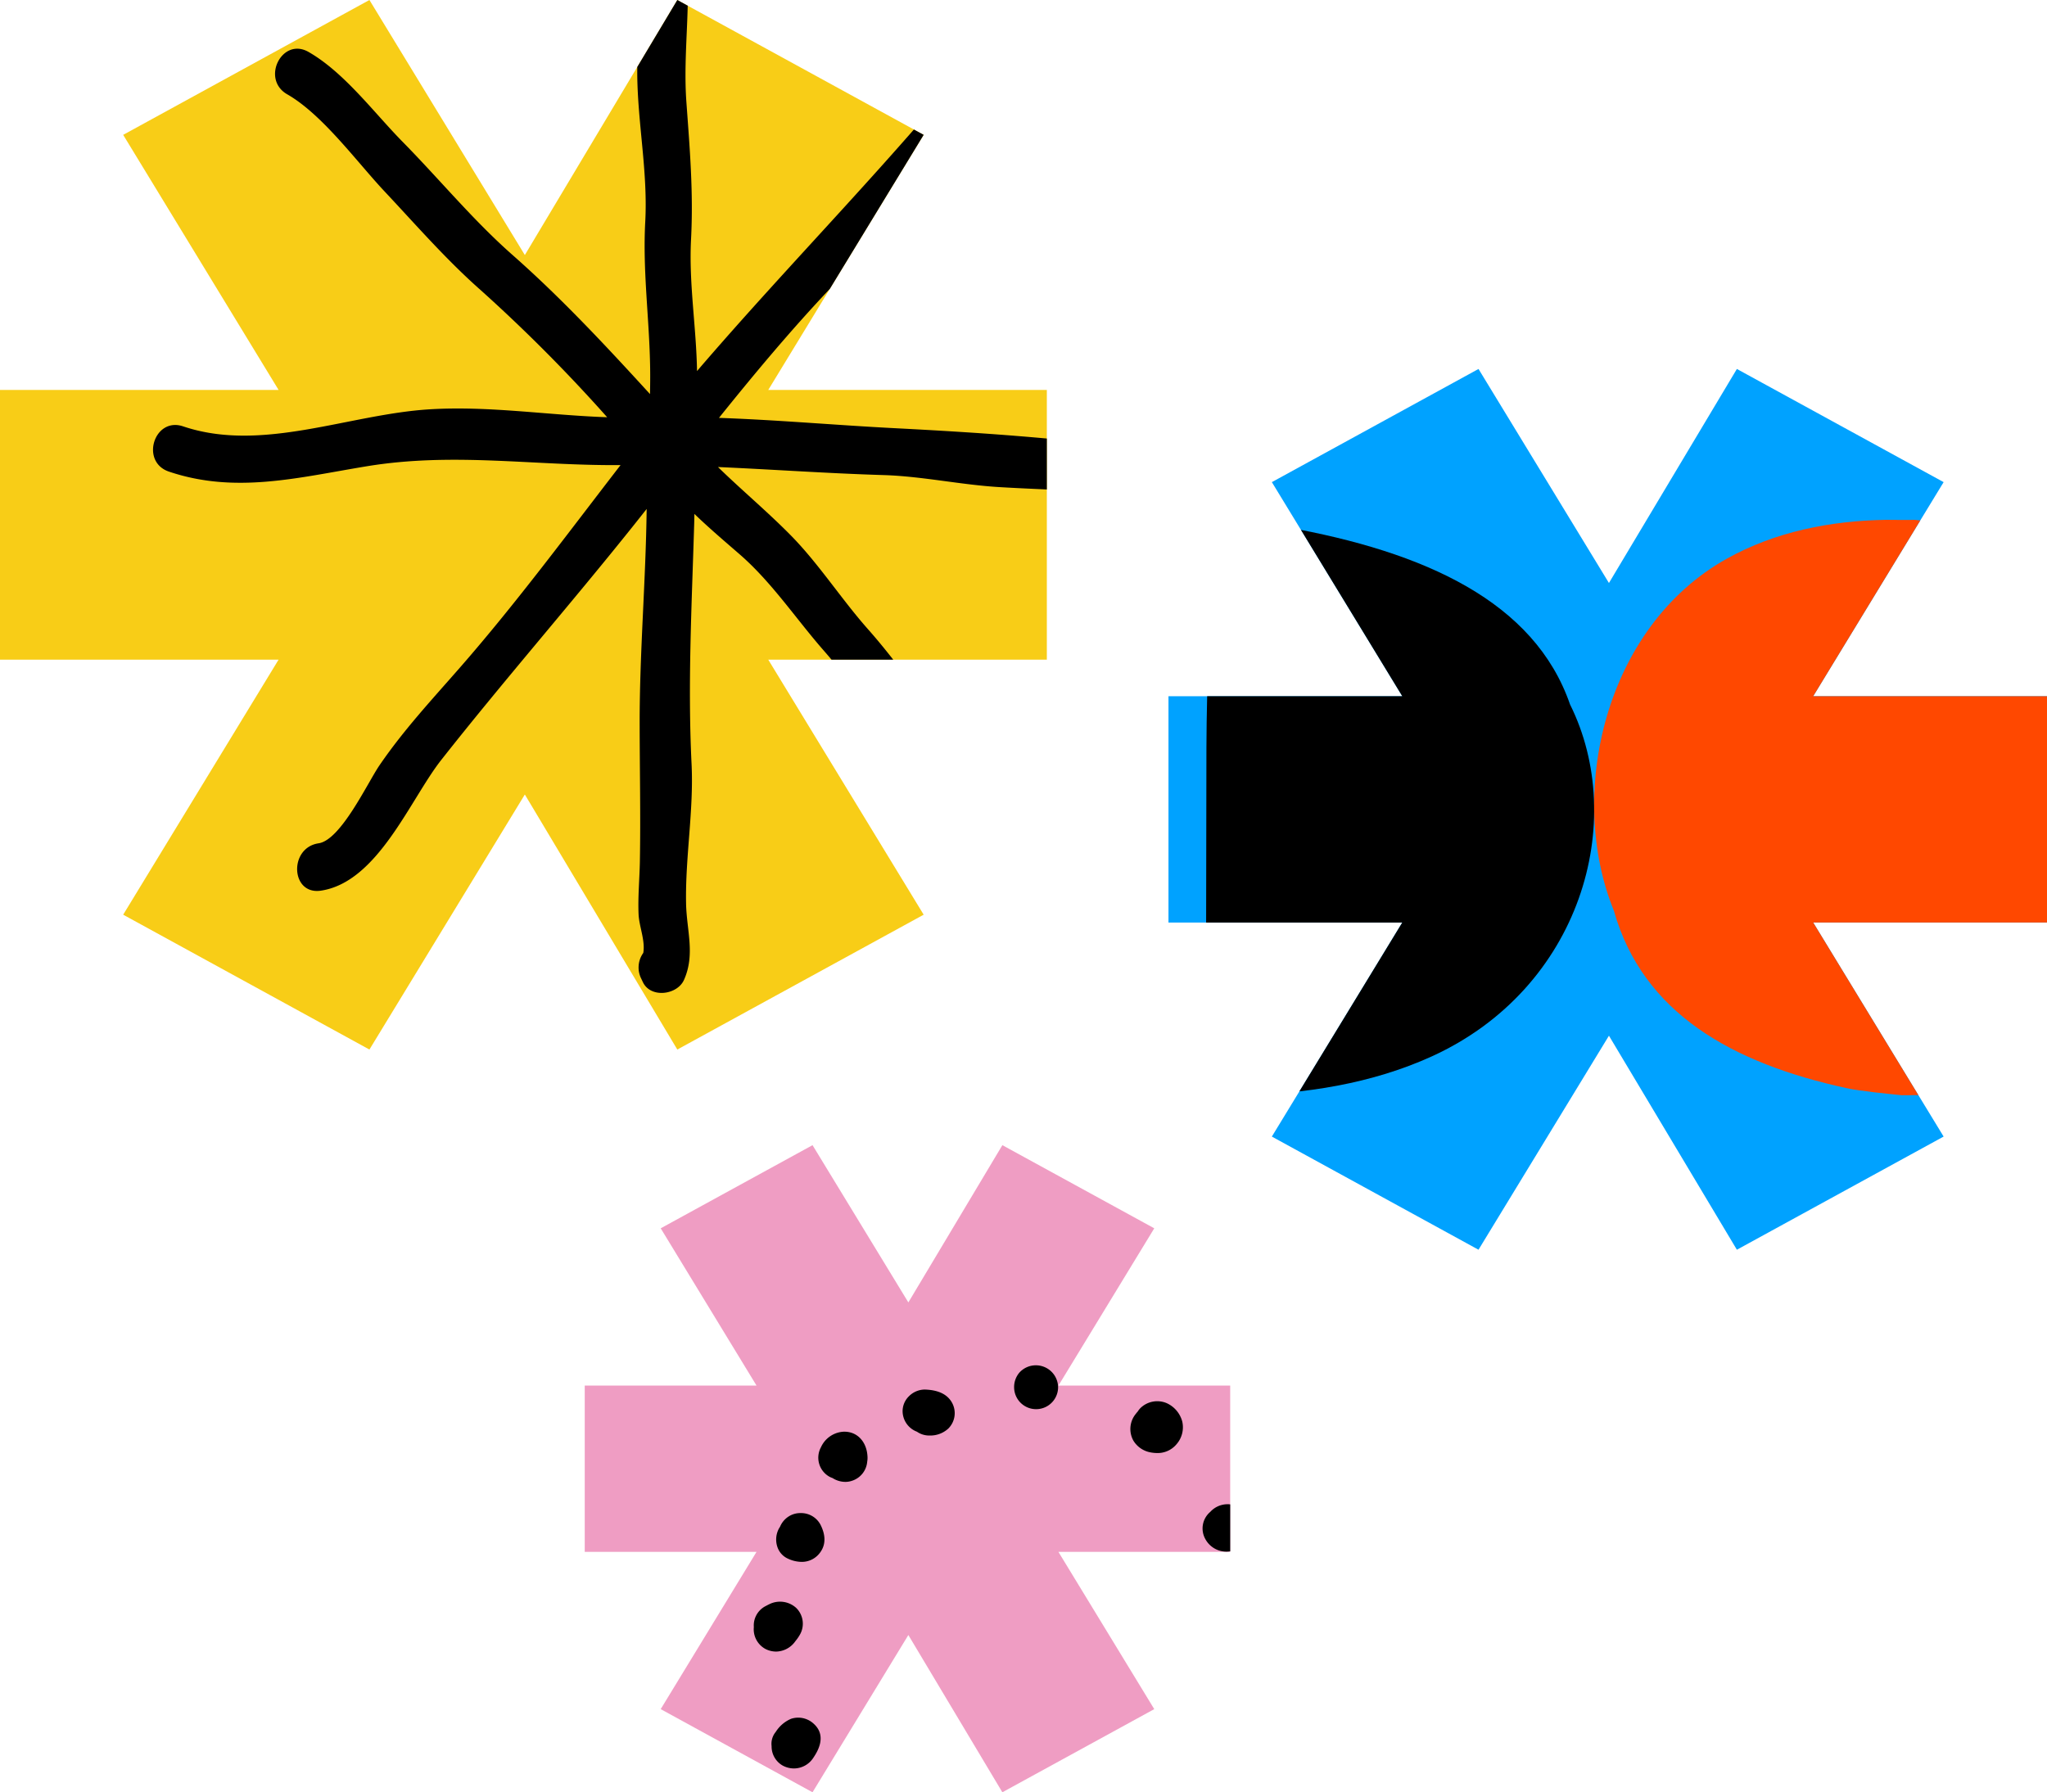 <svg xmlns="http://www.w3.org/2000/svg" xmlns:xlink="http://www.w3.org/1999/xlink" width="600" height="525.44" viewBox="0 0 600 525.44">
  <defs>
    <clipPath id="clip-path">
      <path id="Trazado_379" data-name="Trazado 379" d="M516.91,1323.226l72.177,39.533,45.555-74.772,44.691,74.772,72.211-39.533-45.557-74.773h81.661v-79.065H705.988l45.557-74.789-72.211-39.533-44.691,74.772-45.555-74.772L516.91,1094.6l45.557,74.789H480.8v79.065h81.662Z" transform="translate(-480.805 -1055.066)" fill="none"/>
    </clipPath>
    <clipPath id="clip-path-2">
      <path id="Trazado_376" data-name="Trazado 376" d="M893.194,635.729,953.766,668.9,992,606.155,1029.5,668.9l60.6-33.176-38.231-62.75h68.53V506.627h-68.53l38.231-62.764-60.6-33.176L992,473.436l-38.231-62.75-60.572,33.176,38.232,62.764H862.894v66.352h68.531Z" transform="translate(-862.894 -410.687)" fill="none"/>
    </clipPath>
    <clipPath id="clip-path-3">
      <path id="Trazado_421" data-name="Trazado 421" d="M503.066,576.025l44.5,24.375,28.088-46.1,27.555,46.1,44.523-24.375-28.089-46.1h50.349V481.174H619.645l28.089-46.112-44.523-24.375-27.555,46.1-28.088-46.1-44.5,24.375,28.089,46.112H480.8v48.749h50.35Z" transform="translate(-480.805 -410.687)" fill="none"/>
    </clipPath>
  </defs>
  <g id="Grupo_772" data-name="Grupo 772" transform="translate(-900 -2619.436)">
    <g id="Grupo_769" data-name="Grupo 769" transform="translate(900 2619.436)">
      <g id="Grupo_572" data-name="Grupo 572" transform="translate(0 0)" clip-path="url(#clip-path)">
        <g id="_08" data-name="08" transform="translate(-13.383 -37.629)">
          <path id="Trazado_377" data-name="Trazado 377" d="M880.639,1356.749q-.146-79.353-.291-158.707-.032-17.994-.065-35.99c-2.6-31.016-3.813-113.409-3.813-123.48,0-3.335.192-11.864.192-11.864-.884-1.506-4.882-.172-6.67-.59-6.027-1.411-27.784-1.839-39.325-1.852l-112.254-.134-167.017-.2c-16.879-1.3-66.342,2.055-69.039,2.6-2.4.49-4.049-1.275-4.289.551-1.821.7-9.839,190.132-7.064,281.135-.9,15.976-.194,45.23-1.216,61.2-.181,2.814-.6,12.564,1.427,13.091.837.986,1.3-.145,2.872,0,.989.437,4.756-.438,5.744,0,3.982,3.5,9.865-.995,15.767,0,18.043,3.041,40.8-.681,59.039.447,41.545,2.57,82.681,1.518,124.316,1.215,16.175-.119,32.334-1.1,48.484-2.21,49.3,1.324,98.678,2.495,148,2.007,2.714-.028,5.181,1.288,5.746-2.427C882.285,1374.263,884.791,1356.893,880.639,1356.749Z" transform="translate(-469.625 -1023.633)" fill="#f8cd17"/>
          <path id="Trazado_378" data-name="Trazado 378" d="M807.081,1190c-23.313-3.269-47.986-4.886-71.389-6.092-17.206-.885-34.353-2.423-51.536-3.024,10.422-12.97,21.07-25.734,32.586-37.914,19.342-20.458,38.968-41.05,56.416-63.03,5.533-6.968-4.811-16.264-10.4-9.231-26.6,33.508-57.072,63.845-85.033,96.447-.207-12.926-2.427-25.627-1.753-38.622.716-13.774-.366-26.485-1.362-40.209-1.064-14.627,1.55-29.163-.156-43.711-1.039-8.854-14.929-8.244-13.886.649,1.468,12.5-.7,24.856-.315,37.385.42,13.793,3.035,26.941,2.295,40.773-.781,14.6,1.223,28.362,1.436,42.915.037,2.521.01,5.046-.043,7.57-12.906-14.121-25.969-28.15-40.3-40.785-11.617-10.242-21.329-22.112-32.162-33.121-8.507-8.647-17.134-20.394-27.634-26.4-7.766-4.444-14.006,7.979-6.248,12.417,10.33,5.91,20.4,19.807,28.576,28.513,9.27,9.869,18.055,20.009,28.237,28.988a469,469,0,0,1,36.975,37.177c-17.359-.6-34.536-3.373-51.951-2.326-23.78,1.43-49.15,12.822-72.351,5-8.477-2.859-12.644,10.4-4.153,13.266,19.525,6.586,37.862,1.748,57.959-1.559,25.516-4.2,48.982-.128,74.424-.352-15.372,19.9-30.563,40.466-47.048,59.328-8.3,9.5-16.481,18.258-23.627,28.707-3.485,5.1-11.3,21.88-17.828,22.845-8.786,1.3-8.2,15.194.649,13.886,16.717-2.47,26.185-26.758,35.308-38.34,18.335-23.276,37.967-45.694,56.494-68.9,1.24-1.554,2.468-3.109,3.7-4.664-.248,21.038-2.078,42.016-2.051,62.967.017,13.48.3,26.771.066,40.318-.087,5.118-.611,10.491-.379,15.6.159,3.5,2,7.664,1.374,11.271a7.294,7.294,0,0,0-.632,7.477q.26.549.523,1.1c2.287,4.785,10.067,3.758,12.038-.658,3.36-7.525.759-14.55.613-22.443-.255-13.664,2.28-27.275,1.61-40.882-1.16-23.546.073-46.924.774-70.556.028-.911.037-1.827.062-2.739,4.264,4.116,8.727,7.906,13.242,11.826,9.467,8.22,16.525,18.955,24.785,28.371,8.583,9.781,15.365,20.778,23.918,30.491,9.6,10.9,20.661,20.84,29.581,32.311,4.936,6.347,14.024,1.854,12.456-5.881-.075-.376-.152-.752-.227-1.128a5.539,5.539,0,0,0-3.814-4.523c-6.512-7.892-13.665-15.373-20.707-22.793-10.4-10.96-18.322-23.561-28.335-34.851-7.841-8.84-14.445-19.218-22.715-27.605-6.861-6.959-14.285-13.142-21.278-19.964,16.123.71,32.167,1.866,48.451,2.355,11.349.342,22.552,2.832,33.908,3.521,14.5.877,28.892.988,43.3,3.114,3.676.542,7.163-3.151,7.268-6.615l.032-1.1C817,1190.769,811.239,1188.474,807.081,1190Z" transform="translate(-460.035 -1020.746)"/>
        </g>
      </g>
    </g>
    <g id="Grupo_770" data-name="Grupo 770" transform="translate(1242.494 2727.605)">
      <g id="Grupo_568" data-name="Grupo 568" transform="translate(0 0)" clip-path="url(#clip-path-2)">
        <g id="_07" data-name="07" transform="translate(-25.826 -12.673)">
          <path id="Trazado_373" data-name="Trazado 373" d="M1205.988,421.94c.162-2.2-1.645-22.854-1.645-22.854-37.731-1-64.042-1.214-101.728-.844-2.321.022-19.129,1.779-21.169,1.69-21.434-.945-232.157,1.63-232.843,2.913-.142,0-.282,0-.424,0-2.443.021-7.686-.535-7.671-.3-2.763,1.306-5.127,17.21-1.39,17.324.087,41.388.175,84.719.261,126.107q.03,14.079.059,28.157c-2.144,24.581.848,48.389.848,73.323.225,8.047-.278,31.721,1.877,31.444.8,1.178,31.593,1.228,41.979,1.239,33.675.035,67.3,1.861,100.971,1.9l150.307.157c15.448,1.038,26.3,1.757,41.593.4,1.861,0,6.282.764,8.143.766,1.313,0,4.55.456,5.313-.132,2.435-.328,7.265.421,9.693-.01,2.164-.383,3.964,1.33,4.181-.1,0,0-.377-7.83-.242-9.77a2043.8,2043.8,0,0,0,3.669-213.573C1208.576,447.277,1205.068,434.433,1205.988,421.94Z" transform="translate(-837.187 -398.072)" fill="#00a2ff"/>
          <path id="Trazado_374" data-name="Trazado 374" d="M882.808,623.41c20.035-.252,39.855-3.469,57.269-11.417,43.707-19.947,57.5-68.96,40.474-103.153-10.4-30.119-42.527-44.744-83.425-52.027-5.26-.937-14.579-1.633-19.933-2.1-1.849.267-3.2,51.034-3.223,66.7q-.062,34.965-.121,69.931c-.809,7.188,1.125,32.067,1.125,32.067C875.966,623.349,881.814,623.37,882.808,623.41Z" transform="translate(-837.019 -397.81)"/>
          <path id="Trazado_375" data-name="Trazado 375" d="M1085.516,623.41c16.366-.252,32.557-3.469,46.783-11.417,35.7-19.947,46.97-68.96,33.062-103.153-8.492-30.119-34.74-44.744-68.149-52.027-4.3-.937-11.91-1.634-16.283-2.1-.3.053-7.4.04-8.216,0-16.367.253-32.557,3.47-46.783,11.417-35.7,19.946-46.971,68.959-33.063,103.153,8.492,30.118,34.741,44.742,68.149,52.027,4.3.936,11.91,1.633,16.283,2.1.3-.053,1.817,0,1.817,0C1079.927,623.349,1084.7,623.37,1085.516,623.41Z" transform="translate(-836.496 -397.81)" fill="#ff4800"/>
        </g>
      </g>
    </g>
    <g id="Grupo_771" data-name="Grupo 771" transform="translate(1071.399 2955.163)">
      <g id="Grupo_599" data-name="Grupo 599" transform="translate(0 0)" clip-path="url(#clip-path-3)">
        <g id="_11" data-name="11" transform="translate(-9.701 -12.259)">
          <path id="Trazado_407" data-name="Trazado 407" d="M467.815,443.451a6.277,6.277,0,0,0,.679,2.989q-.509,31.824-.064,63.643c-.421,5.745-.725,11.5-.758,17.268-.116,19.948.721,40.153,1.774,60.012.512,9.652.844,19.279.853,28.977,0,4.262-.674,9.665-.4,14.414-.116,5.32.619,18.4,1.781,23.064,0,0,7.9-.942,12.541-1.261,1.1-.075,123.544,1.177,183.995.271,2.673-.041,6.6.28,6.6.28.193-.238-.322-9.966-.154-10.271,2.115-3.852,1.523-7.854,1.486-12.232-.072-8.309-1.012-16.491-1.02-24.8-.021-19.375.137-38.758.137-58.135a6.953,6.953,0,0,0-.178-1.529c-.393-32.965.094-65.908-.485-98.826-.133-7.558-1.21-15.015-1.351-22.552-.117-6.283,2.546-21.593,1.589-27.78,0,0-17.874.13-24.2.205-6.968.083-14,.97-20.957.247s-13.656-1.949-20.678-1.511c-13.773.861-27.391-.136-41.225-.528-15.964-.452-31.63.5-47.631,1.484-7.658.469-15.318-3.414-22.97-2.721-4.12.373-20.692,1.585-21.242,1.255a3.921,3.921,0,0,0-5.351.85c-3.711,4.857-2.705,11.212-2.717,17.535Z" transform="translate(-467.662 -394.078)" fill="#ef9dc3"/>
          <path id="Unión_5" data-name="Unión 5" d="M61.071,151.732A7.114,7.114,0,0,1,55.37,150a6.3,6.3,0,0,1-.491-8.6c.026-.051.054-.108.08-.162a8.911,8.911,0,0,1,.668-1.248,8.278,8.278,0,0,1,6.857-3.564l.249-.005a6.2,6.2,0,0,1,4.741,2.141,6.8,6.8,0,0,1,1.5,5.79l-.1.528a9.889,9.889,0,0,1-1.693,4.447,6.4,6.4,0,0,1-5.092,2.479A6.835,6.835,0,0,1,61.071,151.732Zm37.705-3.937a6.422,6.422,0,0,1-1.566-8.087,7.2,7.2,0,0,1,6.238-3.824,6.661,6.661,0,0,1,3.426.961c2.189,1.313,3.3,3.547,3.308,6.637a6.564,6.564,0,0,1-6.453,6.417c-.042,0-.227.007-.269.007A6.382,6.382,0,0,1,98.776,147.795ZM28.75,138.411a6.42,6.42,0,0,1-2.039-4.633c.019-4.331,3.21-7.494,7.757-7.694.041,0,.237-.007.278-.007a6.588,6.588,0,0,1,6.424,6.309,6.023,6.023,0,0,1-2.576,5.143,6.828,6.828,0,0,1-5.179,2.672c-.043,0-.229.007-.27.007A6.362,6.362,0,0,1,28.75,138.411Zm93.345-6.236a7.034,7.034,0,0,1-4.629-4.276,6.728,6.728,0,0,1-.91-3.056,6.182,6.182,0,0,1,3.915-5.895c.167-.2.338-.4.52-.6a6.38,6.38,0,0,1,4.688-1.94,7.165,7.165,0,0,1,3.323.816,6.435,6.435,0,0,1,3.1,7.21c-1.331,5.1-4.232,8.03-7.955,8.03A7.556,7.556,0,0,1,122.095,132.175ZM8.54,117.375a6.424,6.424,0,0,1-3.3-5.712,5.492,5.492,0,0,1,1.022-3.943l.242-.32a9.938,9.938,0,0,1,4.421-3.757,6.666,6.666,0,0,1,6.724,1.506c3.989,3.677.827,8.414-.213,9.971a6.793,6.793,0,0,1-5.644,3.07A7.051,7.051,0,0,1,8.54,117.375ZM136.7,95.821a5.264,5.264,0,0,1-.972-.677,6.831,6.831,0,0,1-2.9-5.215,5.693,5.693,0,0,1,1.086-3.62,5.93,5.93,0,0,1,3.257-3.527,8.541,8.541,0,0,1,3.957-1.3,6.145,6.145,0,0,1,4.727,1.73,6.6,6.6,0,0,1,2.084,4.68c0,1.134-.013,4.553-2.813,6.778a5.223,5.223,0,0,1-.965.678,2.248,2.248,0,0,1-.25.119,5.613,5.613,0,0,1-.535.306,6.961,6.961,0,0,1-3.379.878A7.1,7.1,0,0,1,136.7,95.821ZM3.332,83.106a6.566,6.566,0,0,1-3.3-6.362,6.362,6.362,0,0,1,3.331-6.086l.364-.191c.259-.139.52-.276.788-.4a7.034,7.034,0,0,1,7.916,1.046,6.472,6.472,0,0,1,1.074,7.906A11.922,11.922,0,0,1,12.4,80.636l-.256.332a7.037,7.037,0,0,1-5.587,2.96A6.9,6.9,0,0,1,3.332,83.106ZM9.969,56.658a5.737,5.737,0,0,1-3.009-3.331,6.814,6.814,0,0,1,.391-5.4,5.027,5.027,0,0,1,.342-.553,6.542,6.542,0,0,1,2.6-3.09,6.3,6.3,0,0,1,3.412-.959,6.435,6.435,0,0,1,5.857,3.39c.6,1.225,2.4,4.951-.195,8.294a6.571,6.571,0,0,1-5.357,2.62A9.676,9.676,0,0,1,9.969,56.658Zm122.369-5.783a6.353,6.353,0,0,1,1.48-7.9,6.868,6.868,0,0,1,4.816-2.243c.041,0,.226-.007.268-.007a6.4,6.4,0,0,1,4.457,1.852,6.307,6.307,0,0,1,1.979,4.621c-.1,4.375-2.91,7.431-6.843,7.431A7.022,7.022,0,0,1,132.337,50.875ZM23.1,33.053a6.206,6.206,0,0,1-.882-.377,6.393,6.393,0,0,1-2.51-8.653,7.73,7.73,0,0,1,6.659-4.556l.233,0c3.879,0,6.659,3.12,6.758,7.587a5.8,5.8,0,0,1-.089,1.143,6.445,6.445,0,0,1-4.595,5.7,5.992,5.992,0,0,1-1.833.282A6.942,6.942,0,0,1,23.1,33.053Zm93.216-7.52a7.419,7.419,0,0,1-5.025-3.434,6.983,6.983,0,0,1,.741-7.908,5.055,5.055,0,0,1,.494-.591,6.349,6.349,0,0,1,.775-1.012,7.052,7.052,0,0,1,7.724-1.5,8.218,8.218,0,0,1,4.581,5.395,7.545,7.545,0,0,1-1.69,6.671,7.183,7.183,0,0,1-5.67,2.569A10.792,10.792,0,0,1,116.317,25.533ZM47.838,19.467a6.49,6.49,0,0,1-4.2-5.834,6.124,6.124,0,0,1,1.881-4.582,6.612,6.612,0,0,1,4.6-1.941c3.9.114,6.492,1.338,7.881,3.643a6.364,6.364,0,0,1-.985,7.813,7.8,7.8,0,0,1-5.435,2.023h-.15A6.306,6.306,0,0,1,47.838,19.467ZM76.322,6.418A6.534,6.534,0,0,1,77.871,2.14,6.517,6.517,0,0,1,89.216,6.411a6.447,6.447,0,0,1-12.894.007Z" transform="translate(59.228 76.796)"/>
        </g>
      </g>
    </g>
  </g>
</svg>
